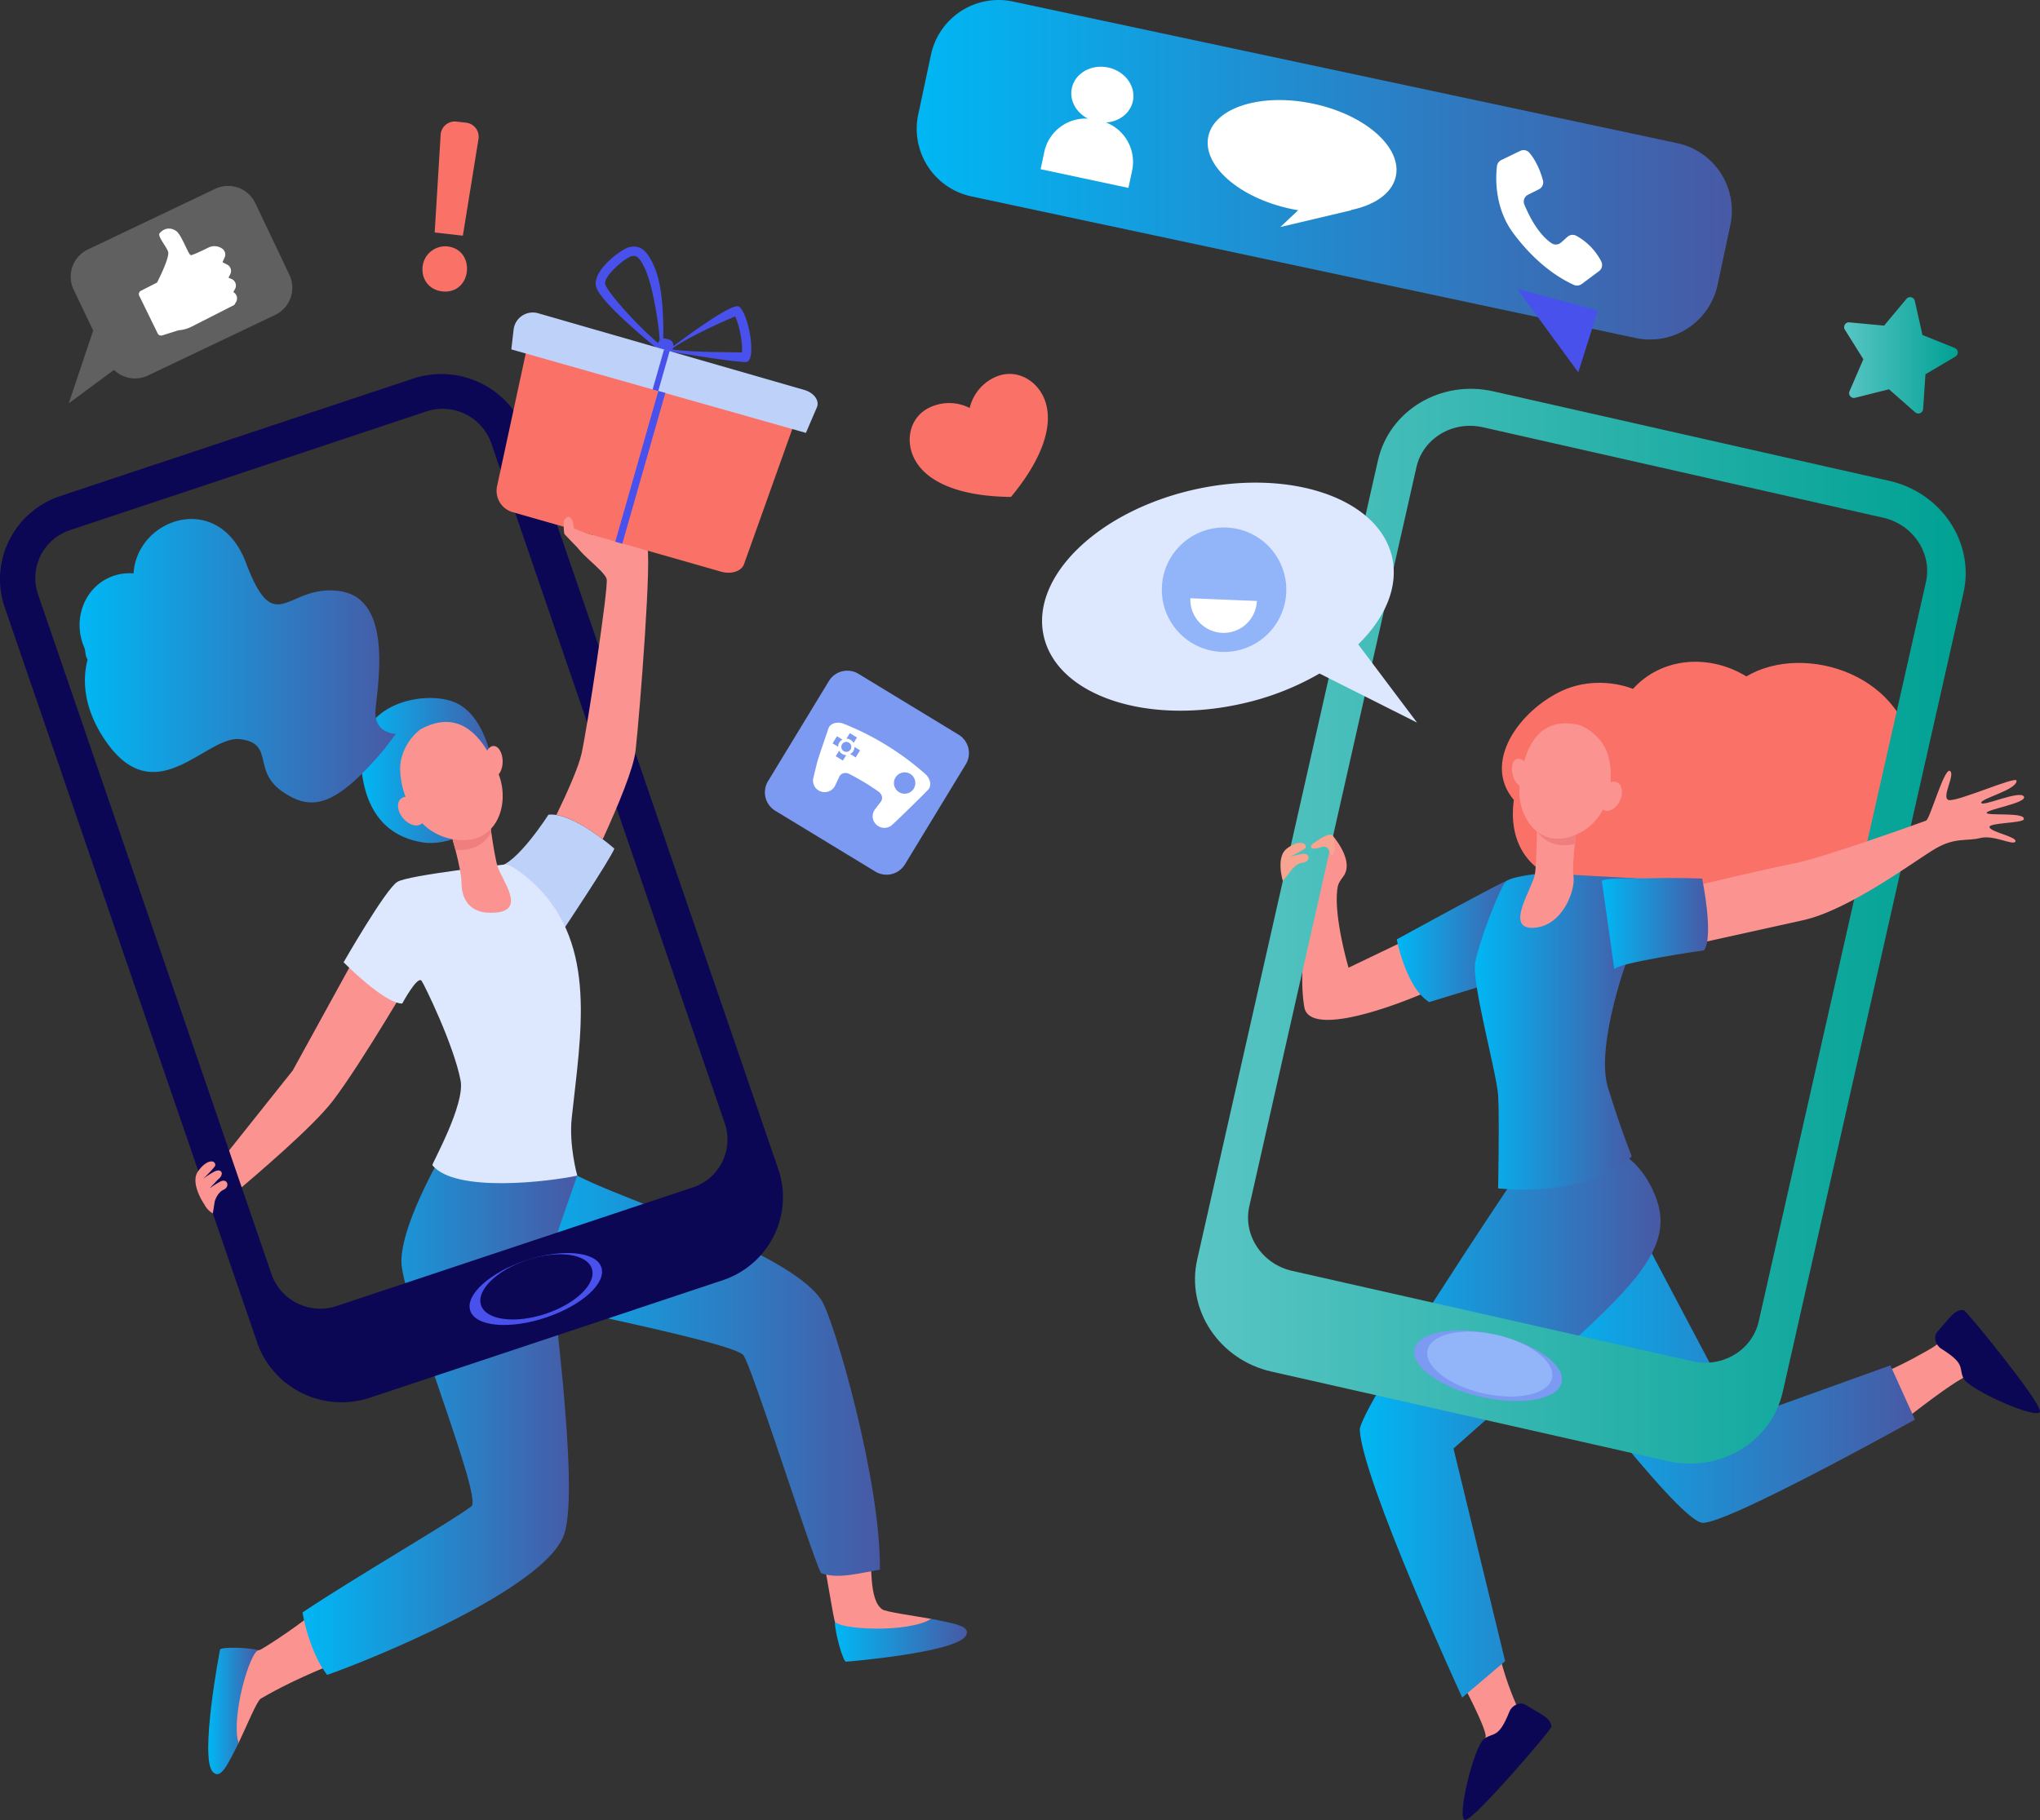 <?xml version="1.0" encoding="UTF-8"?> <svg xmlns="http://www.w3.org/2000/svg" xmlns:xlink="http://www.w3.org/1999/xlink" viewBox="0 0 1496.1 1335.11"><rect x="0" y="0" width="1496.1" height="1335.11" fill="#333333" stroke="none"/> <defs> <style>.cls-1{fill:url(#Безымянный_градиент_2);}.cls-2{fill:#fa7167;}.cls-3{fill:url(#Безымянный_градиент_3);}.cls-4{fill:#fb9390;}.cls-5{fill:url(#Безымянный_градиент_3-2);}.cls-6{fill:url(#Безымянный_градиент_3-3);}.cls-7{fill:url(#Безымянный_градиент_3-4);}.cls-8{fill:url(#Безымянный_градиент_3-5);}.cls-9{fill:#bed1f9;}.cls-10{fill:#dde8fe;}.cls-11{fill:#ef7f7f;}.cls-12{fill:url(#Безымянный_градиент_3-6);}.cls-13{fill:#0b0754;}.cls-14{fill:url(#Безымянный_градиент_3-7);}.cls-15{fill:url(#Безымянный_градиент_3-8);}.cls-16{fill:url(#Безымянный_градиент_3-9);}.cls-17{fill:url(#Безымянный_градиент_3-10);}.cls-18{fill:#4951ec;}.cls-19{fill:url(#Безымянный_градиент_2-2);}.cls-20{fill:#7c9af2;}.cls-21{fill:#92b5f9;}.cls-22{fill:url(#Безымянный_градиент_3-11);}.cls-23{fill:#f7a491;}.cls-24{fill:url(#Безымянный_градиент_3-12);}.cls-25{fill:#fff;}.cls-26{fill:#606060;}</style> <linearGradient id="Безымянный_градиент_2" x1="1352.41" y1="260.66" x2="1435.79" y2="260.66" gradientUnits="userSpaceOnUse"> <stop offset="0" stop-color="#59c5c4"></stop> <stop offset="1" stop-color="#00a194"></stop> </linearGradient> <linearGradient id="Безымянный_градиент_3" x1="264.54" y1="565.21" x2="365.04" y2="565.21" gradientUnits="userSpaceOnUse"> <stop offset="0" stop-color="#00b7f4"></stop> <stop offset="1" stop-color="#4859a5"></stop> </linearGradient> <linearGradient id="Безымянный_градиент_3-2" x1="612.23" y1="1203.29" x2="709.14" y2="1203.29" xlink:href="#Безымянный_градиент_3"></linearGradient> <linearGradient id="Безымянный_градиент_3-3" x1="359.26" y1="1008.31" x2="645.31" y2="1008.31" xlink:href="#Безымянный_градиент_3"></linearGradient> <linearGradient id="Безымянный_градиент_3-4" x1="152.72" y1="1255.13" x2="189.71" y2="1255.13" xlink:href="#Безымянный_градиент_3"></linearGradient> <linearGradient id="Безымянный_градиент_3-5" x1="221.86" y1="1034.67" x2="423.29" y2="1034.67" xlink:href="#Безымянный_градиент_3"></linearGradient> <linearGradient id="Безымянный_градиент_3-6" x1="58.34" y1="484.69" x2="290.33" y2="484.69" xlink:href="#Безымянный_градиент_3"></linearGradient> <linearGradient id="Безымянный_градиент_3-7" x1="1120.04" y1="1006.4" x2="1404.43" y2="1006.4" xlink:href="#Безымянный_градиент_3"></linearGradient> <linearGradient id="Безымянный_градиент_3-8" x1="997.24" y1="1044.44" x2="1217.77" y2="1044.44" xlink:href="#Безымянный_градиент_3"></linearGradient> <linearGradient id="Безымянный_градиент_3-9" x1="1024.39" y1="690.26" x2="1113.67" y2="690.26" xlink:href="#Безымянный_градиент_3"></linearGradient> <linearGradient id="Безымянный_градиент_3-10" x1="1081.62" y1="757" x2="1199.66" y2="757" xlink:href="#Безымянный_градиент_3"></linearGradient> <linearGradient id="Безымянный_градиент_2-2" x1="876.4" y1="679.46" x2="1441.61" y2="679.46" xlink:href="#Безымянный_градиент_2"></linearGradient> <linearGradient id="Безымянный_градиент_3-11" x1="1174.71" y1="677.8" x2="1252.67" y2="677.8" xlink:href="#Безымянный_градиент_3"></linearGradient> <linearGradient id="Безымянный_градиент_3-12" x1="672.3" y1="124.53" x2="1270.1" y2="124.53" xlink:href="#Безымянный_градиент_3"></linearGradient> </defs> <title>Ресурс 2</title> <g id="Слой_2" data-name="Слой 2"> <g id="Layer_1" data-name="Layer 1"> <path class="cls-1" d="M1356.41,287l10.14-23.48L1353,241.85a3.51,3.51,0,0,1,3.3-5.37l25.47,2.39,16.4-19.63a3.52,3.52,0,0,1,6.13,1.49l5.59,25,23.73,9.54a3.51,3.51,0,0,1,.49,6.28l-22,13-1.73,25.52a3.52,3.52,0,0,1-5.83,2.4l-19.2-16.9-24.8,6.23A3.52,3.52,0,0,1,1356.41,287Z"></path> <path class="cls-2" d="M310,195a16.7,16.7,0,0,1,18.64-14.17c9.28,1.3,14.63,8.79,13.75,18.24-1.06,9.42-8.19,15.78-18,14.69C314.48,212.63,308.73,204.61,310,195Zm8.79-24.45,4.37-71.67a10.39,10.39,0,0,1,11.52-9.69l7.14.8a10.38,10.38,0,0,1,9.09,12l-11.45,70.9Z"></path> <path class="cls-3" d="M264.56,555.71c.48,17.77,5.07,55.92,45.38,62.23,25,3.91,57.07-18.57,55-35.07s-6.65-58.56-32.78-68.19C310.34,506.63,263.47,516,264.56,555.71Z"></path> <path class="cls-4" d="M600.91,1130.32c5.7,23.93,10.19,58.47,11.86,60.4.8.92,2.46,7,3.26,7.94,26,9.46,48.91-.31,67-11.06-14.21-2.52-33.35-5.13-36-7-9.89-7-7.53-31.84-9.31-54.15C630.7,1127.68,613.62,1123.23,600.91,1130.32Z"></path> <path class="cls-5" d="M612.23,1189.36c.16,9.46,6.25,29.64,8.13,29.61,2.24,0,80.48-6.81,87.85-18.81,4.44-7.22-7.61-9.09-25.14-12.56C664.94,1198.35,614.4,1195.28,612.23,1189.36Z"></path> <path class="cls-4" d="M229.38,1183.73c-18.1,14.19-36.4,25.52-38.71,26.61-1.1.52-7.36.5-8.52,1-16.1,22.55-12.81,47.21-7.31,67.56,6.23-13,13.57-31.21,16.41-32.83,4.52-2.58,20.82-12.26,50.09-24.16C231.42,1211.16,232.81,1197.87,229.38,1183.73Z"></path> <path class="cls-4" d="M270.6,683.58,214.68,785.3S177.29,832.35,158,856.5c4.15,6.78,8.16,13.73,11.74,20.88,19.15-16.29,59.89-50.84,74.44-69.94,21.49-28.21,60.38-95.2,60.38-95.2Z"></path> <path class="cls-6" d="M419.27,860.62l-59.8,88.22s-3.44-5.91,18,1.92S537,984.4,545.17,994.15c5.79,6.9,48.63,142.4,56.88,159.79,12.42,5,30.49-.55,43.25-2.39.81-65.27-33.75-184.1-43-198-20.61-31.14-118.75-64.78-162.93-83.65-7.16-3.06-12.72-5.8-16.17-7.47C420.68,861.19,419.27,860.62,419.27,860.62Z"></path> <path class="cls-7" d="M189.71,1210.57c-9.15-2.38-27.81-2.31-28.29-.49-.58,2.17-15,79.36-5.42,89.68,5.77,6.21,10.81-4.9,18.84-20.85C169.34,1258.56,183.42,1211.07,189.71,1210.57Z"></path> <path class="cls-8" d="M403.58,922.72c.52-6.62,14.69-45.3,19.7-60.36.16-.48-3.55-9.18-7.55-21.71l-5.74.92-85,3.85s-34.24,57.84-30.26,84.41c5.57,37.1,59.2,169,51,175.17-14.72,11.22-86.83,53-123.88,77.85,2.37,14.35,9,34.37,18.09,45.83,30.16-10.48,160.47-63,173.87-103.32C425.66,1089.77,402.7,934,403.58,922.72Z"></path> <path class="cls-9" d="M402.21,597.65S378.79,634.44,365,635.77L413.82,681s33.27-49.89,36.74-58.44C450.56,622.52,420.28,595.55,402.21,597.65Z"></path> <path class="cls-10" d="M419.31,820c-2.19,20.26,4.05,42.42,4.05,42.42-19.63,4.22-89.25,13.09-106.27-7.64-.61-.74,24.1-44.34,20.7-62.14-5-26.25-26.82-70.78-28.63-73.16-3-4-14.18,16.71-14.18,16.71-13.06.07-43-30.28-43-30.28s30.93-53.89,39.44-59,78.84-12.72,78.89-12.73c5.18-.37,19.32,11.9,23.2,15.78C438,694.32,426,757.87,419.31,820Z"></path> <path class="cls-4" d="M330.7,611.58s7.66,25.33,7.72,35.63,4.16,24.31,25.75,22.19,3.88-23.85.81-33.63-6.74-40.66-6.74-40.66Z"></path> <path class="cls-11" d="M360.29,610.58c-1.21-8.42-2.05-15.47-2.05-15.47L330.7,611.58s1.57,5.18,3.29,11.81C346.92,624.63,355.61,619,360.29,610.58Z"></path> <path class="cls-4" d="M308.24,535.13A39,39,0,0,0,294,558c-2.91,15,6,51.82,38,57.63s42.49-25.2,33.68-47.68S339.91,517.59,308.24,535.13Z"></path> <path class="cls-4" d="M368.65,558.57c0,6.28-2.91,11.39-6.57,11.41s-6.65-5.06-6.68-11.34,2.91-11.38,6.57-11.4S368.62,552.29,368.65,558.57Z"></path> <path class="cls-4" d="M307.9,589.86c4.22,5,4.87,11.46,1.45,14.32s-9.61,1.06-13.82-4-4.87-11.46-1.45-14.32S303.68,584.8,307.9,589.86Z"></path> <path class="cls-12" d="M275.39,521.06c1.26-17.23,13.44-81.28-25.74-87.35s-47.55,36.73-69.28-20.89c-20.12-53.37-79.94-32.71-82.44,7.83a35.73,35.73,0,0,0-17,2.68c-19.17,8.08-27.8,31.05-19.26,51.32,1.36,3.22.59,6.41,2.58,9.08-4.59,17.65-1.42,37.83,12.21,58.33,37.22,56,74.56-2.95,99.73.19s8.76,22.82,30.57,38.18,39.36,11.34,74.85-30.56l8.76-11.55S274.13,538.28,275.39,521.06Z"></path> <path class="cls-4" d="M1376.76,1008.9c19.64-7.84,37.23-18.5,39.3-19.6,1.6-.84,8.27-5.75,9.21-6.44,17.31,10.3,23.64,19.06,37.28,32.83-10.09.55-14.37-7.73-18.23-6.87-4.67,1-19.37,10.89-42.34,28.67C1398,1024.64,1386.42,1018.15,1376.76,1008.9Z"></path> <path class="cls-4" d="M1098.8,1210.16a223.44,223.44,0,0,0,13.6,41.18c.48,1,3.52,1.81,4,2.85-13,15.36-18.67,40.91-34.52,52.08,1.14-10,7.88-28.91,7.67-32.87-.25-4.77-7.52-20.9-21.23-46.51C1081.69,1225.11,1088.07,1218.15,1098.8,1210.16Z"></path> <path class="cls-13" d="M1107,1255.57c1.77-4.47,7.65-7.56,11.82-4.92s9.8,5.58,14,8.47c4.7,3.25,5,6.91,4.91,7.74-.34,2.39-55.85,67.3-63,68.24s6-53.95,13.84-59.59C1095.56,1270.49,1099,1275.66,1107,1255.57Z"></path> <path class="cls-13" d="M1423.62,989.35c-4.08-2.55-6.06-8.88-2.72-12.52s7.24-8.64,10.83-12.23c4-4,7.7-3.71,8.5-3.44,2.29.76,56.22,67,55.87,74.15s-52-15.59-56.16-24.28C1436.25,1003.31,1442,1000.81,1423.62,989.35Z"></path> <path class="cls-14" d="M1120,968.21s109.47,147.52,128.51,148.88c17.82,1.27,155.88-75.71,155.88-75.71l-18-39.75-110.56,39.75-77-145.7Z"></path> <path class="cls-15" d="M1183.05,843.56s20,4.77,31.5,35.31-7.7,55.91-55.7,100.16c-46.74,43.09-92.89,83.56-92.89,83.56l37.89,156-31.49,26.72s-73-158.55-75.12-196.3c-.81-14.42,111.38-181.61,111.38-181.61Z"></path> <path class="cls-4" d="M1098.36,652.55l-61,34.13L989,709.9s-11.8-40.13-7.84-59.8c.56-2.81,3.35-6.14,4.34-7.64,8-12-9.06-30.53-9.06-30.53s-10.27-2.92-17.25,14,5.91,24.13,5.91,24.13-14.7,51.29-8.55,88.67c3.23,19.58,52.19,5.2,91.2-11.67a416.53,416.53,0,0,0,56.94-30Z"></path> <path class="cls-16" d="M1112.08,646.69c-1.29-1.2-3.41-1.91-6.87-.63-7.56,2.81-80.82,43.06-80.82,43.06s6.57,35.21,23.75,46l36.91-11.26,28.23-71.37A5.31,5.31,0,0,0,1112.08,646.69Z"></path> <path class="cls-2" d="M1280.75,496.2c-27.81-17-62.48-13.75-83.12,9.14-17-6.38-36.46-5.89-52.22,1.47-31.09,14.52-58.61,52.44-35.18,80-5,36.54,16.88,57.79,44.12,60.22,14.81,29.71,67.3,32.76,97.5,8.29,25,9.65,54.59,5.49,73-12.51,4.43-4.32,10.92-11.24,12.4-11.88-1.78.9,69.52-8.55,66.27-71.41C1400.24,495.35,1323.48,470.73,1280.75,496.2Z"></path> <path class="cls-17" d="M1154.39,641.83l45.27,2.49-7.52,63.25s-21.84,60.87-12.93,90.13,17.49,50.58,17.49,50.58-25.77,29.59-98,23.55c0,0,1-52.49,0-68.4s-19.4-82.07-16.86-97,18.45-56.31,22.59-59.81,20.52-5.25,20.52-5.25Z"></path> <path class="cls-4" d="M1156.52,607.1s-.78,5.11-1.52,11.68c-.92,8.19-1.79,18.65-1,24.25,1.4,10.08-8.09,36.64-29.5,37.61s-.45-29.35,1.17-39.34,1.6-46.43,1.6-46.43Z"></path> <path class="cls-11" d="M1127.44,610.29c0-8.41-.18-15.42-.18-15.42l29.26,12.23s-.8,5.28-1.55,12C1142.5,622.14,1133.2,617.85,1127.44,610.29Z"></path> <path class="cls-4" d="M1158.73,532a37,37,0,0,1,18.81,17.32c6.42,12.93,7.6,48.87-20.24,62.25s-45.19-12.32-42.81-35.09S1125.36,523.92,1158.73,532Z"></path> <path class="cls-4" d="M1109.42,568.63c1.55,5.75,5.52,9.67,8.87,8.77s4.81-6.3,3.25-12-5.52-9.67-8.87-8.77S1107.87,562.88,1109.42,568.63Z"></path> <path class="cls-4" d="M1174.18,580.93c-2.58,5.69-1.56,11.71,2.28,13.46s9-1.45,11.63-7.14,1.56-11.71-2.28-13.45S1176.76,575.25,1174.18,580.93Z"></path> <path class="cls-13" d="M570.73,857.5c-4.25-12.4-177.53-517.15-185.1-539.2C374,284.54,337,266.4,302.8,277.77L44.35,363.85c-34.16,11.37-52.46,48-40.87,81.72l185.1,539.2c11.59,33.76,48.67,51.9,82.83,40.53l258.45-86.08C564,927.85,582.32,891.26,570.73,857.5ZM508,871.11l-261.1,86.95a37.85,37.85,0,0,1-47.78-23.37L27.88,436a37,37,0,0,1,23.57-47.13l261.11-87a37.85,37.85,0,0,1,47.77,23.37C401.9,446.37,527.79,813.08,531.53,824A37,37,0,0,1,508,871.11Z"></path> <path class="cls-18" d="M441,929.59c4,11.6-14.3,28.17-40.83,37s-51.28,6.59-55.26-5,14.3-28.18,40.83-37S437,918,441,929.59Z"></path> <path class="cls-13" d="M434,930.52c3.75,10.9-11.39,25.79-33.81,33.25s-43.62,4.69-47.37-6.21,11.4-25.79,33.82-33.26S430.21,919.62,434,930.52Z"></path> <path class="cls-19" d="M1385.5,352.73l-290.42-65.66c-38.39-8.68-76.23,14-84.53,50.74L878,924c-8.29,36.7,16.1,73.49,54.48,82.17l290.43,65.66c38.38,8.67,76.23-14,84.53-50.75L1440,434.89C1448.28,398.19,1423.89,361.4,1385.5,352.73Zm-95.69,616.62c-4.79,21.17-26.62,34.27-48.76,29.27l-293.4-66.33c-22.14-5-36.21-26.23-31.43-47.39L1038.8,342.7c4.78-21.17,26.61-34.27,48.75-29.27L1381,379.76c22.14,5,36.21,26.23,31.42,47.4Z"></path> <path class="cls-20" d="M1145.32,1014.08c-2.85,12.62-29.33,17.38-59.15,10.64s-51.68-22.43-48.83-35.05,29.34-17.38,59.16-10.64S1148.17,1001.47,1145.32,1014.08Z"></path> <path class="cls-21" d="M1138.19,1011c-2.68,11.85-25.27,16.84-50.46,11.14s-43.44-19.92-40.77-31.77,25.28-16.84,50.47-11.14S1140.87,999.17,1138.19,1011Z"></path> <path class="cls-4" d="M1197.83,660.73s95.44-23.18,116.72-27.08,95.11-30.53,98-31.66,13.35-39.1,17.51-36.45-6.39,19.15-1.17,21.28,49.68-17.77,50-14.17c.58,6.74-26.74,13.22-25.88,16.31s27.9-9.38,31.21-4.74-26.7,9.44-27.24,12,28.82-.78,27.22,4.79c-.87,3-26.19,2.39-25.12,5.9s20.35,7,19,10.37-15.75-5.05-25.72-2.52-18.46-.74-33.13,7.88-62.81,44.93-97,52.44-109.82,24.28-109.82,24.28Z"></path> <path class="cls-22" d="M1174.71,646c3.23-1.54,13.14-1.79,24.94-1.71,4.33,0,10.44.07,15.08-.06,17.24-.5,33.61.31,33.61.31s8.67,41.89,1.46,52.59c0,0-67.45,9.64-65.82,14.33Z"></path> <path class="cls-23" d="M940.83,646.28l5.81-7.35s3.61-5.59,9.05-6.14,5.27-7.37-.49-6.39a54.55,54.55,0,0,0-9.37,2.34s11.43-5.88,11.64-6.64c1.13-4.28-5.18-6-13.64.33S940.83,646.28,940.83,646.28Z"></path> <path class="cls-4" d="M161.5,866.82a60.65,60.65,0,0,0-7.42,4.71c0-.12.11-.24.17-.36,1.22-1.28,5.4-5.74,5.43-5.77,5.49-4.19,2.61-8.67-2.53-5.89a55.21,55.21,0,0,0-8.11,5.24s8.91-8.68,8.87-10c-.13-4.43-6.82-4-12.79,4.72-5.23,7.59,2.48,20.87,4.72,24a16,16,0,0,0,6.25,6.68l1.37-8.67s1.6-6.46,6.57-8.73S166.64,864,161.5,866.82Z"></path> <path class="cls-23" d="M961.91,619.67s13.56-10.9,15.72-6.26,1.21,14.66-.81,14-1.75-7.85-7.58-6C967.62,621.89,959.55,624.44,961.91,619.67Z"></path> <path class="cls-24" d="M1199.5,247.94,712.42,144.07a50.68,50.68,0,0,1-39-60.13l9.35-43.82a50.68,50.68,0,0,1,60.13-39L1230,105a50.68,50.68,0,0,1,39,60.13l-9.35,43.82A50.69,50.69,0,0,1,1199.5,247.94Z"></path> <polygon class="cls-18" points="1112.63 211.84 1157.48 273.12 1171.86 227.78 1112.63 211.84"></polygon> <path class="cls-25" d="M830.85,74.2C828.5,85.2,816.57,92,804.2,89.33s-20.5-13.69-18.15-24.68,14.27-17.78,26.64-15.14S833.19,63.2,830.85,74.2Z"></path> <path class="cls-25" d="M798,87.61h3.86a31,31,0,0,1,31,31v12.91a0,0,0,0,1,0,0H767a0,0,0,0,1,0,0V118.6A31,31,0,0,1,798,87.61Z" transform="translate(40.42 -164.37) rotate(12.03)"></path> <path class="cls-25" d="M1023.69,129.31c-4.54,21.3-39,32-77,23.91S881.63,121.29,886.17,100s39-32,77-23.91S1028.23,108,1023.69,129.31Z"></path> <polygon class="cls-25" points="960.96 145.85 938.99 166.54 991.05 154.22 989.11 120.63 960.96 145.85"></polygon> <path class="cls-25" d="M1120.7,142.81l7.87-3.91a5.68,5.68,0,0,0,3-6.57c-1.38-5.13-4.32-13.57-9.87-20.18a5.66,5.66,0,0,0-6.84-1.44L1101,117.43a5.71,5.71,0,0,0-3.15,4.44c-1,8.12-2,30.5,12.12,49.4,16.1,21.54,32.65,32.44,44.25,37.71a5.67,5.67,0,0,0,5.75-.61l12.69-9.43a5.7,5.7,0,0,0,1.68-7.14,44.74,44.74,0,0,0-18.26-18.8,5.69,5.69,0,0,0-6.52.73l-4.75,4.22a5.67,5.67,0,0,1-6.94.46c-4.64-3.1-12.53-10.62-19.93-28.32A5.68,5.68,0,0,1,1120.7,142.81Z"></path> <path class="cls-20" d="M642,639.39l-73.44-44.64a15.79,15.79,0,0,1-5.3-21.7l44.63-73.44a15.8,15.8,0,0,1,21.71-5.3L703,538.94a15.8,15.8,0,0,1,5.3,21.71l-44.64,73.44A15.79,15.79,0,0,1,642,639.39Z"></path> <path class="cls-25" d="M680.66,579.34c2.72-2.78,1.83-8.1-2.19-11.65A203.77,203.77,0,0,0,618.9,531c-5-2-10.12-.32-11.36,3.45h0c-10.17,30.08-6.67,18.79-11.06,36.27a8.42,8.42,0,0,0,5.12,9.77h0a8.54,8.54,0,0,0,10.82-4.09l3.11-6.63c1.17-2.54,4.48-3.51,7.32-2a171.79,171.79,0,0,1,21.52,13c2.61,1.85,3.29,5.21,1.59,7.4l-4.39,5.75a8.33,8.33,0,0,0,1.48,11.34h0a8.55,8.55,0,0,0,11,.07C657.3,602.48,675.05,585.17,680.66,579.34Z"></path> <path class="cls-20" d="M623.8,542.73A6,6,0,0,1,626,545l2.46-4-5.22-3.18-2.47,4.06A6,6,0,0,1,623.8,542.73Z"></path> <path class="cls-20" d="M615.55,544.74a6,6,0,0,1,2.3-2.18l-4.06-2.46-3.17,5.23,4.06,2.46A6,6,0,0,1,615.55,544.74Z"></path> <path class="cls-20" d="M617.56,553a6,6,0,0,1-2.18-2.3l-2.46,4.06,5.22,3.17,2.47-4A6,6,0,0,1,617.56,553Z"></path> <path class="cls-20" d="M626.69,547.93a6.07,6.07,0,0,1-.88,3.05,6,6,0,0,1-2.3,2.18l4.06,2.47,3.17-5.23Z"></path> <path class="cls-20" d="M623.81,549.77a3.66,3.66,0,1,1-1.23-5A3.67,3.67,0,0,1,623.81,549.77Z"></path> <path class="cls-20" d="M670.15,578.49a7.84,7.84,0,1,1-2.63-10.77A7.84,7.84,0,0,1,670.15,578.49Z"></path> <path class="cls-2" d="M711.16,299.29a33.2,33.2,0,0,1,18.47-22.56c14.09-6.54,29.29.77,35.68,14.54,7.39,15.94,2.9,40.94-23.88,73.27-42-.43-64-13.15-71.37-29.08-6.39-13.77-2.15-30.1,11.94-36.64A33.24,33.24,0,0,1,711.16,299.29Z"></path> <path class="cls-26" d="M201.83,231l-93.32,44.47A22.09,22.09,0,0,1,79.08,265L54,212.44A22.08,22.08,0,0,1,64.48,183l93.31-44.46A22.07,22.07,0,0,1,187.22,149l25,52.55A22.08,22.08,0,0,1,201.83,231Z"></path> <polygon class="cls-26" points="70.42 236.31 50.44 295.86 94.83 263.04 70.42 236.31"></polygon> <path class="cls-25" d="M103.37,213.29l11.8-6s9.56-18.49,8.1-22.68-8-11.37-6.18-13.55,6.34-5.41,12-1.68c4.11,2.71,9,17.52,10.83,17.77,1.16.16,8-3.1,13-5.56a9.86,9.86,0,0,1,10.14.88h0a5.23,5.23,0,0,1,1.68,6.37l-1.57,3.51,3.44,1.76a5.24,5.24,0,0,1,2.28,7l-1.32,2.61,2.23.94a5.24,5.24,0,0,1,2.55,7.37l-1.23,2.21.53.38a5.24,5.24,0,0,1,1.46,6.92l-1.27,2.15-31.45,16a24.35,24.35,0,0,1-9.46,2.58l-12,3.79a2.74,2.74,0,0,1-3.27-1.41l-13.56-27.73A2.73,2.73,0,0,1,103.37,213.29Z"></path> <path class="cls-10" d="M875.38,359.25c70.53-16,135.69,6.12,145.53,49.45,4.92,21.66-4.92,44.52-24.81,64l43.13,57.38-71.51-36A199.6,199.6,0,0,1,911,516.15c-70.53,16-135.68-6.12-145.52-49.44S804.85,375.27,875.38,359.25Z"></path> <path class="cls-21" d="M943.31,434.48A45.64,45.64,0,1,1,899.55,387,45.64,45.64,0,0,1,943.31,434.48Z"></path> <path class="cls-25" d="M873,438.87a24.4,24.4,0,1,0,48.76,2Z"></path> <path class="cls-4" d="M474.16,399.36c-4.54-3.75-15.15-6.82-20.42-7.29s-28.32-.46-31.31,5.08,21.21,21.24,22.5,27.76-14,107.82-18.43,127.94c-2.18,9.92-10.54,28.61-18.46,45,11.39,1.82,25.3,11.14,34,17.78,11.21-24.5,22.67-52,24.09-65C469.05,524.5,478.7,403.1,474.16,399.36Z"></path> <path class="cls-18" d="M541,224.61c-7.85-.66-48.92,30.66-48.92,30.66l-1.84,2.45s55.45,9.37,58,7.63C555.3,260.65,547.43,225.15,541,224.61Zm-48.79,31.61c13.39-9.73,41-21.65,46.9-24.16,3,5.63,5.84,20.46,5,26.57C537.57,258.14,508.41,258.81,492.19,256.22Z"></path> <path class="cls-18" d="M481,198.64c-7.11-19-14.05-18.12-19-17.48s-27,16.3-25,28.35,46.33,47.21,46.33,47.21l2.93-3.39S488.1,217.66,481,198.64Zm-37.21,9.69c-1-6,14.31-18.81,19.36-20.42a8,8,0,0,1,3,0c.93.26,4.31,2,8.48,13.17,4.56,12.2,9.33,40.42,9.26,51.69C466.21,238,444.94,213.5,443.79,208.33Z"></path> <rect class="cls-18" x="479.02" y="250.88" width="16.37" height="11.5" rx="4.5" ry="4.5" transform="translate(106.68 654.66) rotate(-74.07)"></rect> <path class="cls-2" d="M528.75,419.34,376,375.73a16.3,16.3,0,0,1-11.45-19.11l27-125,198.89,56.8L545.66,413.84C543.79,419.09,536.34,421.51,528.75,419.34Z"></path> <path class="cls-9" d="M591.05,317.57,375,256.32l1.67-14.53a14.19,14.19,0,0,1,18-12L590,286.1c6.94,2,11.15,7.83,9.12,12.62Z"></path> <rect class="cls-18" x="469.6" y="269.5" width="30.6" height="4.27" transform="translate(90.58 663.34) rotate(-74.07)"></rect> <rect class="cls-18" x="412.1" y="340.19" width="115.04" height="5.34" transform="translate(11.01 700.31) rotate(-74.07)"></rect> <path class="cls-4" d="M434.79,399.19l.56-6.5a141.37,141.37,0,0,1-14.4-5l-.85-5c-2.74-6.8-5.79-1.95-6.68-.4,0,0-.22,8.73.76,9.74,0,0,10.3,10.88,14.69,15,2.17,2,9.12,7.68,9.12,7.68l5.53-7.66Z"></path> </g> </g> </svg> 